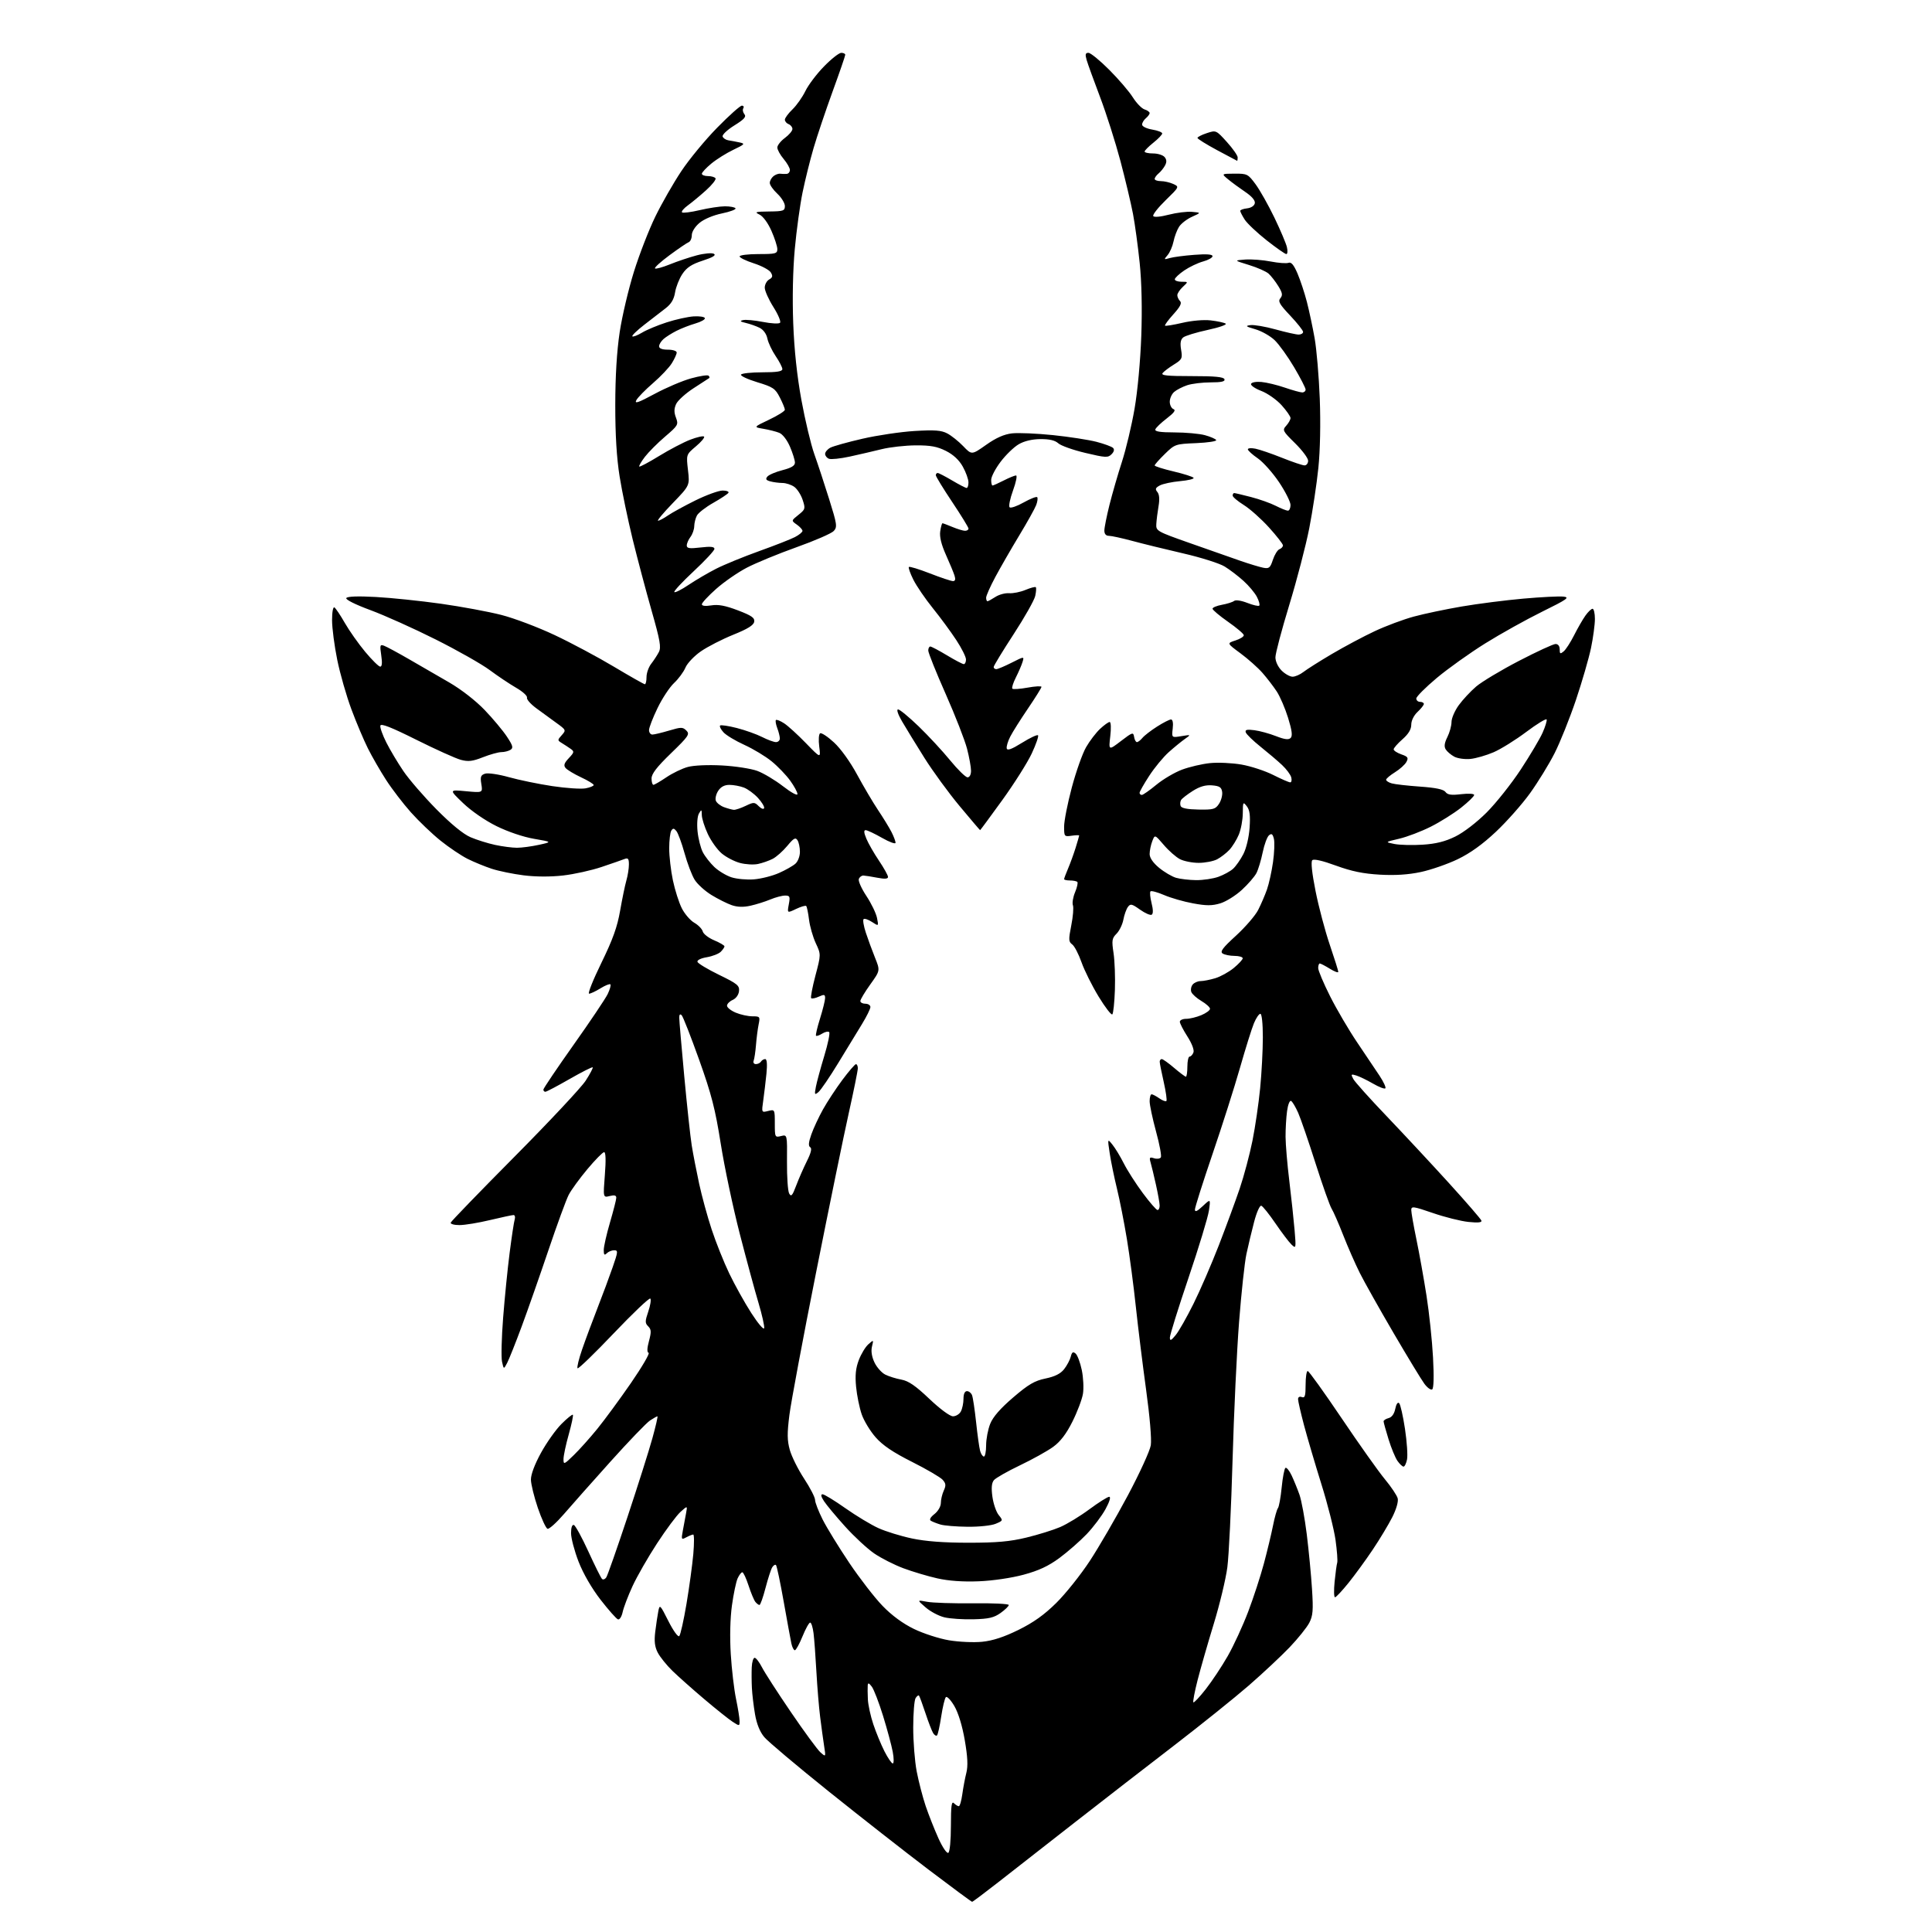 <?xml version="1.0" encoding="UTF-8" standalone="no"?>
<svg 
  version="1.1" 
  xmlns="http://www.w3.org/2000/svg" 
  xmlns:xlink="http://www.w3.org/1999/xlink" 
  xmlns:svg="http://www.w3.org/2000/svg"
  xmlns:rdf="http://www.w3.org/1999/02/22-rdf-syntax-ns#"
  xmlns:cc="http://creativecommons.org/ns#"
  xmlns:dc="http://purl.org/dc/elements/1.1/"
  viewBox="0 0 768 768"
  width="768"
  height="768"
>
<style>svg {background-color: white; }</style>"
<path stroke="none" fill="black" fill-rule="evenodd" d="M386.43,756.00C386.19,756.00 378.46,750.29 369.25,743.31C360.04,736.33 342.15,722.32 329.50,712.18C316.85,702.03 305.30,692.30 303.83,690.55C302.07,688.46 300.80,685.32 300.13,681.43C299.57,678.17 299.01,673.48 298.89,671.00C298.76,668.52 298.74,664.81 298.83,662.75C298.92,660.69 299.44,659.00 299.98,659.00C300.52,659.00 301.82,660.69 302.88,662.75C303.93,664.81 309.11,672.84 314.39,680.58C319.66,688.33 324.95,695.53 326.13,696.58C328.30,698.50 328.30,698.50 327.59,694.00C327.21,691.52 326.50,686.35 326.02,682.50C325.53,678.65 324.87,670.55 324.53,664.50C324.20,658.45 323.69,651.59 323.40,649.25C323.11,646.91 322.51,645.00 322.05,645.00C321.60,645.00 320.23,647.48 319.00,650.50C317.77,653.52 316.41,656.00 315.96,656.00C315.52,656.00 314.89,654.76 314.57,653.25C314.25,651.74 312.88,644.25 311.52,636.61C310.17,628.97 308.79,622.46 308.47,622.14C308.15,621.82 307.48,622.22 306.97,623.03C306.47,623.84 305.27,627.54 304.30,631.25C303.34,634.96 302.26,638.00 301.90,638.00C301.54,638.00 300.80,637.44 300.25,636.75C299.71,636.06 298.49,633.14 297.55,630.25C296.61,627.36 295.50,625.00 295.08,625.00C294.66,625.00 293.83,626.09 293.22,627.42C292.61,628.75 291.60,633.58 290.96,638.17C290.25,643.30 290.07,650.73 290.49,657.50C290.86,663.55 291.80,671.57 292.58,675.32C293.36,679.06 294.00,683.05 294.00,684.18C294.00,686.18 293.94,686.19 291.25,684.45C289.74,683.47 284.68,679.43 280.00,675.47C275.32,671.51 269.61,666.43 267.30,664.19C264.99,661.94 262.37,658.68 261.47,656.95C260.27,654.62 260.01,652.44 260.47,648.65C260.82,645.82 261.36,642.16 261.68,640.53C262.23,637.68 262.39,637.83 265.70,644.41C267.65,648.27 269.53,650.87 270.02,650.37C270.49,649.89 271.79,644.10 272.90,637.50C274.01,630.90 275.22,622.01 275.60,617.75C275.97,613.49 275.96,610.00 275.57,610.00C275.19,610.00 273.94,610.50 272.80,611.11C270.84,612.16 270.77,612.03 271.45,608.36C271.85,606.23 272.42,603.15 272.73,601.50C273.29,598.50 273.29,598.50 270.51,601.00C268.97,602.38 264.79,608.00 261.20,613.50C257.61,619.00 253.22,626.65 251.45,630.50C249.67,634.35 247.91,638.99 247.52,640.80C247.13,642.63 246.30,643.94 245.66,643.73C245.02,643.52 241.91,640.01 238.74,635.93C235.20,631.35 231.84,625.54 229.99,620.78C228.35,616.54 227.00,611.44 227.00,609.45C227.00,607.23 227.43,605.98 228.12,606.21C228.73,606.41 231.32,611.14 233.87,616.71C236.42,622.28 238.86,627.20 239.30,627.64C239.75,628.08 240.53,627.78 241.04,626.97C241.55,626.16 245.33,615.38 249.44,603.00C253.55,590.62 258.00,576.56 259.33,571.75C260.66,566.94 261.57,563.00 261.34,563.00C261.12,563.00 259.79,563.75 258.40,564.66C257.01,565.57 249.94,572.92 242.69,580.99C235.43,589.07 227.09,598.47 224.15,601.89C221.20,605.30 218.28,607.93 217.65,607.72C217.02,607.51 215.29,603.78 213.80,599.42C212.32,595.06 211.08,590.02 211.05,588.20C211.02,586.15 212.53,582.12 215.06,577.51C217.29,573.45 220.95,568.28 223.20,566.04C225.45,563.79 227.48,562.15 227.72,562.39C227.96,562.63 227.22,566.15 226.08,570.22C224.93,574.30 224.00,578.70 224.00,580.02C224.00,582.28 224.22,582.20 228.07,578.45C230.31,576.28 234.52,571.58 237.43,568.00C240.34,564.42 246.35,556.24 250.79,549.81C255.22,543.38 258.39,537.96 257.83,537.78C257.15,537.55 257.20,535.98 257.98,533.08C258.95,529.45 258.90,528.48 257.68,527.25C256.37,525.95 256.38,525.25 257.71,521.33C258.54,518.89 258.90,516.58 258.51,516.20C258.11,515.81 251.58,522.02 243.98,530.00C236.39,537.98 229.91,544.24 229.59,543.92C229.27,543.60 230.08,540.22 231.40,536.42C232.71,532.61 235.46,525.23 237.50,520.00C239.54,514.77 242.26,507.46 243.54,503.75C245.69,497.56 245.74,497.00 244.14,497.00C243.18,497.00 241.86,497.54 241.20,498.20C240.27,499.13 240.00,498.84 240.00,496.90C240.00,495.52 241.12,490.60 242.48,485.95C243.84,481.30 244.97,476.89 244.98,476.14C244.99,475.17 244.25,474.97 242.37,475.44C239.73,476.10 239.73,476.10 240.44,467.05C240.90,461.22 240.80,458.00 240.15,458.00C239.60,458.00 236.61,461.04 233.50,464.75C230.40,468.46 227.04,473.07 226.05,475.00C225.06,476.93 221.44,486.82 218.00,497.00C214.56,507.18 209.77,520.83 207.36,527.34C204.94,533.86 202.35,540.36 201.60,541.79C200.24,544.38 200.24,544.38 199.56,541.28C199.19,539.57 199.38,531.72 200.00,523.84C200.61,515.95 201.78,504.32 202.59,498.00C203.40,491.68 204.30,485.71 204.60,484.75C204.89,483.79 204.68,483.00 204.13,483.00C203.58,483.00 199.39,483.90 194.81,484.99C190.24,486.09 184.78,486.99 182.67,486.99C180.56,487.00 178.98,486.56 179.17,486.01C179.35,485.47 190.78,473.66 204.57,459.76C218.35,445.87 231.07,432.29 232.82,429.58C234.56,426.88 235.82,424.49 235.61,424.28C235.40,424.06 231.25,426.16 226.40,428.94C221.55,431.72 217.23,434.00 216.79,434.00C216.36,434.00 216.00,433.61 216.00,433.14C216.00,432.66 221.39,424.68 227.97,415.39C234.56,406.10 240.67,397.00 241.56,395.17C242.44,393.34 242.93,391.60 242.64,391.30C242.34,391.01 240.57,391.72 238.68,392.89C236.80,394.05 234.77,395.00 234.17,395.00C233.56,395.00 235.76,389.49 239.06,382.75C243.61,373.43 245.39,368.46 246.51,362.00C247.33,357.32 248.44,351.93 248.99,350.01C249.55,348.09 250.00,345.22 250.00,343.65C250.00,341.33 249.67,340.92 248.25,341.47C247.29,341.85 243.20,343.27 239.16,344.63C235.13,345.99 228.23,347.52 223.83,348.02C218.86,348.59 212.95,348.56 208.17,347.96C203.95,347.43 198.25,346.26 195.50,345.36C192.75,344.46 188.42,342.68 185.87,341.41C183.33,340.13 178.50,336.89 175.14,334.19C171.78,331.50 166.48,326.43 163.35,322.93C160.23,319.42 155.78,313.62 153.47,310.03C151.15,306.44 147.90,300.80 146.25,297.50C144.60,294.20 141.64,287.21 139.69,281.96C137.73,276.71 135.19,267.86 134.06,262.30C132.93,256.74 132.00,249.64 132.00,246.53C132.00,243.27 132.40,241.13 132.94,241.46C133.45,241.78 135.32,244.56 137.08,247.64C138.84,250.71 142.48,255.88 145.18,259.12C147.87,262.35 150.56,265.00 151.15,265.00C151.86,265.00 152.00,263.47 151.55,260.51C150.95,256.45 151.05,256.08 152.69,256.70C153.69,257.07 158.10,259.45 162.50,261.99C166.90,264.53 174.14,268.71 178.58,271.29C183.36,274.06 189.12,278.55 192.66,282.24C195.96,285.68 199.94,290.45 201.51,292.83C203.88,296.41 204.12,297.31 202.93,298.06C202.15,298.56 200.50,298.98 199.29,298.98C198.07,298.99 194.77,299.91 191.96,301.02C187.82,302.65 186.14,302.84 183.17,302.04C181.15,301.50 173.20,297.91 165.50,294.07C155.49,289.07 151.41,287.47 151.19,288.46C151.02,289.22 152.10,292.24 153.58,295.17C155.06,298.10 158.10,303.20 160.34,306.50C162.57,309.80 168.48,316.63 173.47,321.69C179.31,327.60 184.14,331.56 187.05,332.81C189.53,333.87 193.93,335.25 196.83,335.87C199.73,336.49 203.63,337.00 205.50,337.00C207.37,337.00 211.29,336.48 214.20,335.84C219.50,334.68 219.50,334.68 212.28,333.44C208.01,332.71 201.90,330.64 197.35,328.39C192.85,326.17 187.34,322.37 184.08,319.24C178.50,313.89 178.50,313.89 185.20,314.52C191.90,315.15 191.90,315.15 191.34,311.68C190.86,308.77 191.11,308.10 192.86,307.54C194.01,307.18 198.24,307.80 202.26,308.93C206.28,310.06 214.06,311.66 219.54,312.49C225.02,313.31 230.96,313.71 232.75,313.38C234.54,313.05 236.00,312.45 236.00,312.06C236.00,311.66 233.74,310.28 230.97,308.99C228.20,307.69 225.43,306.02 224.82,305.28C223.97,304.26 224.27,303.34 226.10,301.39C228.29,299.06 228.35,298.74 226.84,297.67C225.92,297.03 224.35,295.99 223.34,295.38C221.56,294.29 221.56,294.18 223.31,292.23C225.08,290.26 225.03,290.15 221.16,287.36C218.98,285.79 215.37,283.15 213.13,281.50C210.90,279.85 209.25,277.97 209.48,277.31C209.70,276.66 207.78,274.90 205.19,273.41C202.61,271.92 197.89,268.76 194.70,266.39C191.51,264.01 181.83,258.53 173.20,254.20C164.56,249.86 152.89,244.62 147.27,242.54C141.25,240.32 137.29,238.34 137.66,237.74C138.07,237.07 142.25,236.92 149.40,237.31C155.50,237.64 167.15,238.85 175.27,239.99C183.39,241.14 194.19,243.14 199.27,244.44C204.35,245.73 213.89,249.34 220.48,252.45C227.06,255.55 237.68,261.22 244.08,265.05C250.47,268.87 256.00,272.00 256.35,272.00C256.71,272.00 257.00,270.71 257.00,269.13C257.00,267.56 257.83,265.20 258.85,263.88C259.87,262.57 261.24,260.48 261.89,259.24C262.89,257.35 262.42,254.68 259.02,242.74C256.79,234.91 253.40,222.14 251.49,214.37C249.59,206.59 247.25,195.34 246.30,189.37C245.13,182.04 244.57,172.81 244.58,161.00C244.59,149.50 245.20,139.56 246.34,132.00C247.30,125.67 249.85,114.88 252.00,108.00C254.15,101.12 257.98,91.26 260.51,86.08C263.03,80.91 267.66,72.81 270.80,68.09C273.93,63.37 280.36,55.57 285.09,50.76C289.81,45.94 294.22,42.00 294.90,42.00C295.57,42.00 295.83,42.47 295.47,43.04C295.12,43.62 295.32,44.68 295.91,45.39C296.75,46.41 295.85,47.42 291.92,49.86C289.12,51.60 287.03,53.58 287.25,54.26C287.48,54.94 288.53,55.63 289.58,55.79C290.64,55.95 292.62,56.32 294.00,56.62C296.29,57.12 296.08,57.36 291.50,59.55C288.75,60.86 284.81,63.33 282.75,65.04C280.69,66.75 279.00,68.56 279.00,69.07C279.00,69.58 280.10,70.00 281.44,70.00C282.78,70.00 284.13,70.40 284.43,70.88C284.73,71.37 283.04,73.51 280.68,75.63C278.32,77.76 275.07,80.46 273.45,81.63C271.83,82.81 270.77,84.05 271.11,84.41C271.44,84.76 274.59,84.37 278.11,83.54C281.62,82.71 286.16,82.02 288.19,82.01C290.22,82.01 292.11,82.37 292.38,82.81C292.66,83.26 290.23,84.17 286.98,84.84C283.51,85.56 279.83,87.11 278.04,88.62C276.27,90.11 275.00,92.14 275.00,93.48C275.00,94.75 274.44,96.01 273.75,96.28C273.06,96.55 269.64,98.87 266.15,101.45C262.66,104.03 260.06,106.39 260.37,106.70C260.68,107.01 263.34,106.28 266.28,105.09C269.23,103.89 274.05,102.28 276.99,101.50C279.95,100.72 282.98,100.45 283.78,100.89C284.77,101.45 283.43,102.28 279.37,103.60C274.94,105.04 272.99,106.32 271.25,108.92C270.00,110.80 268.69,114.10 268.35,116.24C267.91,118.99 266.80,120.84 264.61,122.53C262.90,123.85 259.10,126.78 256.17,129.05C253.24,131.32 251.08,133.41 251.37,133.70C251.66,133.99 253.38,133.33 255.20,132.24C257.01,131.14 261.43,129.30 265.00,128.15C268.57,126.99 273.39,125.93 275.70,125.77C278.01,125.62 280.04,125.93 280.20,126.46C280.37,126.98 278.66,127.94 276.42,128.59C274.17,129.24 270.79,130.56 268.92,131.51C267.04,132.46 264.71,133.93 263.75,134.78C262.79,135.62 262.00,136.92 262.00,137.65C262.00,138.53 263.23,139.00 265.50,139.00C267.44,139.00 269.00,139.50 269.00,140.13C269.00,140.75 268.13,142.67 267.07,144.38C266.01,146.10 262.64,149.66 259.58,152.30C256.52,154.94 253.54,157.99 252.95,159.08C252.13,160.63 253.72,160.08 260.20,156.59C264.76,154.13 271.31,151.34 274.75,150.40C278.19,149.45 281.30,148.97 281.67,149.34C282.03,149.70 282.15,150.13 281.92,150.29C281.69,150.44 278.90,152.26 275.71,154.32C272.53,156.38 269.41,159.21 268.77,160.61C267.92,162.47 267.90,163.91 268.71,166.03C269.75,168.79 269.54,169.15 264.38,173.56C261.39,176.11 257.78,179.74 256.34,181.62C254.90,183.51 253.90,185.24 254.12,185.46C254.34,185.68 257.89,183.79 262.01,181.26C266.13,178.73 271.69,175.82 274.37,174.79C277.05,173.76 279.53,173.20 279.87,173.55C280.22,173.90 278.76,175.65 276.63,177.44C272.77,180.69 272.77,180.69 273.48,186.84C274.20,192.99 274.20,192.99 267.43,200.00C263.71,203.85 261.08,207.00 261.59,206.99C262.09,206.99 263.85,206.06 265.50,204.92C267.15,203.78 272.08,201.08 276.45,198.92C280.82,196.77 285.68,195.00 287.26,195.00C288.83,195.00 289.87,195.41 289.56,195.90C289.25,196.40 286.54,198.19 283.54,199.89C280.54,201.58 277.62,203.85 277.04,204.92C276.47,205.99 275.99,207.91 275.97,209.18C275.95,210.46 275.28,212.37 274.47,213.44C273.66,214.51 273.00,216.03 273.00,216.83C273.00,217.99 274.07,218.15 278.50,217.63C282.48,217.16 284.00,217.32 284.00,218.19C284.00,218.85 280.29,222.85 275.75,227.08C271.21,231.31 267.75,235.04 268.06,235.36C268.36,235.68 270.92,234.39 273.74,232.49C276.56,230.59 281.49,227.70 284.70,226.07C287.91,224.44 295.58,221.30 301.74,219.09C307.91,216.88 314.31,214.37 315.97,213.51C317.64,212.65 319.00,211.54 319.00,211.03C319.00,210.53 317.99,209.41 316.75,208.54C314.51,206.97 314.51,206.97 317.39,204.67C320.14,202.48 320.22,202.19 319.06,198.69C318.39,196.66 316.88,194.33 315.70,193.50C314.52,192.68 312.42,191.99 311.03,191.99C309.64,191.98 307.48,191.70 306.23,191.36C304.50,190.90 304.22,190.44 305.04,189.46C305.63,188.74 308.34,187.59 311.06,186.89C314.59,185.98 316.00,185.13 316.00,183.89C316.00,182.94 315.11,180.10 314.03,177.58C312.89,174.91 311.11,172.60 309.78,172.06C308.53,171.55 305.70,170.83 303.50,170.46C299.50,169.79 299.50,169.79 305.75,166.82C309.19,165.19 312.00,163.42 312.00,162.89C312.00,162.36 311.10,160.15 309.99,157.99C308.18,154.44 307.30,153.84 300.99,151.93C297.15,150.76 294.25,149.40 294.56,148.90C294.87,148.41 298.69,148.00 303.06,148.00C308.80,148.00 311.00,147.65 311.00,146.73C311.00,146.03 309.80,143.70 308.33,141.54C306.87,139.38 305.39,136.25 305.05,134.58C304.67,132.74 303.45,131.05 301.96,130.31C300.61,129.64 298.15,128.77 296.50,128.38C294.19,127.84 293.94,127.58 295.40,127.24C296.44,127.00 299.98,127.33 303.27,127.97C306.56,128.62 309.62,128.78 310.07,128.32C310.52,127.87 309.34,125.05 307.44,122.05C305.55,119.05 304.00,115.58 304.00,114.35C304.00,113.11 304.79,111.65 305.75,111.10C307.13,110.32 307.27,109.73 306.41,108.30C305.81,107.31 302.77,105.68 299.66,104.68C296.55,103.68 294.00,102.44 294.00,101.93C294.00,101.42 297.38,101.00 301.50,101.00C308.30,101.00 309.00,100.82 309.00,99.03C309.00,97.94 307.94,94.67 306.65,91.75C305.27,88.62 303.32,85.97 301.90,85.29C299.80,84.28 300.28,84.13 305.75,84.07C311.41,84.01 312.00,83.80 312.00,81.90C312.00,80.75 310.65,78.54 309.00,77.00C307.35,75.46 306.00,73.53 306.00,72.72C306.00,71.91 306.64,70.71 307.43,70.06C308.21,69.41 309.45,68.96 310.18,69.06C310.90,69.16 312.06,69.18 312.75,69.12C313.44,69.05 314.00,68.36 314.00,67.58C314.00,66.79 312.88,64.82 311.50,63.18C310.12,61.55 309.00,59.50 309.00,58.64C309.00,57.77 310.35,56.06 312.00,54.84C313.65,53.62 315.00,52.02 315.00,51.28C315.00,50.54 314.32,49.68 313.50,49.36C312.68,49.05 312.00,48.24 312.00,47.58C312.00,46.92 313.35,45.08 315.00,43.50C316.65,41.92 318.96,38.64 320.14,36.22C321.31,33.80 324.64,29.38 327.55,26.41C330.45,23.43 333.54,21.00 334.41,21.00C335.29,21.00 336.00,21.35 336.00,21.78C336.00,22.22 333.73,28.81 330.95,36.43C328.18,44.06 324.78,54.17 323.40,58.90C322.01,63.63 320.05,71.55 319.03,76.50C318.01,81.45 316.62,91.58 315.94,99.00C315.18,107.31 314.94,118.65 315.32,128.50C315.72,139.09 316.82,149.41 318.57,159.00C320.03,166.97 322.33,176.65 323.70,180.50C325.07,184.35 327.73,192.41 329.60,198.41C332.73,208.41 332.89,209.47 331.44,211.07C330.57,212.03 323.93,214.93 316.68,217.51C309.43,220.10 300.53,223.76 296.90,225.65C293.27,227.54 287.75,231.36 284.65,234.13C281.54,236.89 279.00,239.63 279.00,240.21C279.00,240.87 280.41,241.03 282.75,240.65C285.50,240.20 288.32,240.72 293.31,242.62C298.80,244.72 300.05,245.59 299.81,247.15C299.59,248.53 297.21,250.01 291.50,252.31C287.10,254.09 281.32,257.05 278.65,258.89C275.98,260.73 273.21,263.64 272.48,265.37C271.76,267.09 269.72,269.85 267.96,271.50C266.19,273.15 263.23,277.64 261.38,281.47C259.52,285.31 258.00,289.24 258.00,290.22C258.00,291.20 258.59,292.00 259.32,292.00C260.04,292.00 263.03,291.29 265.95,290.42C270.79,288.98 271.41,288.98 272.85,290.42C274.28,291.85 273.73,292.66 266.71,299.46C261.08,304.91 259.00,307.60 259.00,309.46C259.00,310.86 259.34,311.99 259.75,311.98C260.16,311.97 262.48,310.62 264.91,308.98C267.33,307.34 271.15,305.49 273.41,304.88C275.80,304.23 281.46,303.98 287.00,304.28C292.23,304.56 298.52,305.53 301.00,306.43C303.48,307.34 308.09,310.09 311.25,312.54C314.54,315.09 317.00,316.42 317.00,315.65C317.00,314.91 315.70,312.50 314.10,310.30C312.51,308.10 309.21,304.66 306.76,302.66C304.32,300.66 299.43,297.71 295.91,296.11C292.38,294.51 288.64,292.26 287.59,291.10C286.54,289.94 285.94,288.73 286.25,288.41C286.57,288.10 289.57,288.54 292.91,289.40C296.26,290.26 300.78,291.87 302.96,292.98C305.14,294.09 307.61,295.00 308.46,295.00C309.31,295.00 310.00,294.35 310.00,293.57C310.00,292.78 309.54,290.91 308.97,289.43C308.41,287.94 308.17,286.50 308.44,286.23C308.71,285.95 310.19,286.54 311.72,287.54C313.25,288.54 317.15,292.09 320.38,295.43C326.27,301.50 326.27,301.50 325.66,296.79C325.32,294.18 325.47,291.83 326.00,291.50C326.52,291.18 329.00,292.80 331.51,295.12C334.19,297.58 337.98,302.86 340.71,307.91C343.27,312.63 347.01,318.98 349.03,322.00C351.06,325.02 353.45,328.94 354.36,330.70C355.26,332.46 356.00,334.41 356.00,335.02C356.00,335.64 353.58,334.76 350.63,333.07C347.67,331.38 344.74,330.00 344.11,330.00C343.31,330.00 343.40,331.02 344.40,333.40C345.18,335.28 347.43,339.21 349.41,342.14C351.38,345.07 353.00,347.98 353.00,348.60C353.00,349.39 351.73,349.48 348.75,348.91C346.41,348.46 343.92,348.07 343.22,348.04C342.51,348.02 341.69,348.63 341.40,349.41C341.10,350.18 342.45,353.22 344.40,356.16C346.35,359.10 348.25,363.02 348.62,364.87C349.30,368.24 349.30,368.24 346.62,366.49C345.14,365.52 343.64,365.02 343.28,365.38C342.92,365.74 343.33,368.17 344.19,370.77C345.04,373.37 346.68,377.82 347.82,380.66C349.90,385.82 349.90,385.82 345.95,391.33C343.78,394.36 342.00,397.33 342.00,397.92C342.00,398.52 342.90,399.00 344.00,399.00C345.10,399.00 346.00,399.59 346.00,400.31C346.00,401.03 344.50,404.07 342.67,407.06C340.84,410.05 336.57,417.05 333.18,422.62C329.79,428.19 326.26,433.36 325.34,434.12C323.81,435.38 323.72,435.19 324.33,432.00C324.70,430.07 326.20,424.56 327.66,419.74C329.12,414.93 330.00,410.67 329.61,410.28C329.23,409.89 327.99,410.15 326.86,410.86C325.73,411.56 324.62,411.95 324.38,411.72C324.15,411.49 324.87,408.42 325.97,404.90C327.07,401.38 327.98,397.72 327.99,396.77C328.00,395.29 327.64,395.21 325.50,396.18C324.12,396.81 322.75,397.08 322.45,396.79C322.16,396.49 322.92,392.46 324.14,387.83C326.37,379.40 326.37,379.40 324.29,374.95C323.15,372.50 321.94,368.29 321.60,365.58C321.27,362.87 320.76,360.43 320.48,360.15C320.20,359.87 318.38,360.40 316.44,361.33C312.91,363.01 312.91,363.01 313.56,359.51C314.15,356.38 313.99,356.00 312.08,356.00C310.90,356.00 308.27,356.70 306.23,357.55C304.19,358.40 300.64,359.52 298.36,360.03C295.51,360.67 293.14,360.60 290.85,359.81C289.01,359.17 285.38,357.35 282.80,355.77C280.21,354.18 277.20,351.45 276.12,349.69C275.03,347.94 273.23,343.19 272.11,339.14C270.99,335.10 269.53,331.14 268.87,330.35C267.91,329.18 267.52,329.16 266.85,330.20C266.40,330.92 266.02,334.06 266.02,337.18C266.01,340.31 266.67,346.06 267.49,349.96C268.31,353.85 269.91,358.87 271.05,361.10C272.19,363.34 274.42,365.91 276.01,366.82C277.59,367.73 279.10,369.28 279.36,370.28C279.62,371.27 281.67,372.85 283.91,373.79C286.15,374.73 287.98,375.81 287.99,376.18C288.00,376.55 287.33,377.52 286.52,378.34C285.71,379.15 283.21,380.13 280.97,380.51C278.60,380.91 277.04,381.67 277.25,382.35C277.45,382.98 281.30,385.30 285.82,387.50C293.12,391.05 294.01,391.78 293.77,394.00C293.61,395.46 292.57,396.91 291.25,397.49C290.01,398.03 289.00,399.07 289.00,399.79C289.00,400.51 290.56,401.75 292.47,402.55C294.38,403.35 297.35,404.00 299.08,404.00C302.10,404.00 302.20,404.13 301.56,407.25C301.20,409.04 300.73,412.68 300.52,415.35C300.31,418.02 299.89,420.84 299.60,421.60C299.30,422.39 299.68,423.00 300.47,423.00C301.25,423.00 302.16,422.55 302.50,422.00C302.84,421.45 303.60,421.00 304.18,421.00C304.87,421.00 305.04,423.01 304.68,426.75C304.36,429.91 303.79,434.70 303.41,437.40C302.71,442.29 302.71,442.29 305.35,441.63C307.98,440.97 308.00,441.00 308.00,446.59C308.00,452.07 308.06,452.20 310.47,451.60C312.94,450.98 312.94,450.98 312.84,461.85C312.79,467.83 313.18,473.50 313.71,474.44C314.50,475.86 314.98,475.32 316.48,471.33C317.48,468.67 319.39,464.30 320.73,461.61C322.40,458.28 322.82,456.51 322.07,456.04C321.28,455.56 321.41,454.08 322.52,450.94C323.38,448.51 325.46,444.04 327.15,441.01C328.84,437.98 332.31,432.70 334.86,429.27C337.41,425.85 339.84,423.04 340.25,423.02C340.66,423.01 341.00,423.75 341.00,424.66C341.00,425.58 339.38,433.57 337.41,442.41C335.43,451.26 329.57,479.83 324.39,505.90C319.20,531.96 314.44,557.42 313.80,562.47C312.87,569.84 312.90,572.58 313.97,576.41C314.71,579.03 317.26,584.15 319.65,587.79C322.04,591.43 324.00,595.23 324.00,596.23C324.00,597.24 325.36,600.75 327.02,604.05C328.69,607.34 333.45,615.09 337.60,621.27C341.76,627.45 347.71,635.14 350.83,638.36C354.51,642.17 358.88,645.38 363.30,647.53C367.04,649.35 373.32,651.38 377.24,652.04C381.17,652.70 387.11,652.97 390.44,652.63C394.62,652.21 399.10,650.75 404.86,647.91C410.86,644.95 415.12,641.91 419.93,637.15C423.62,633.49 429.60,626.00 433.21,620.50C436.82,615.00 443.61,603.30 448.31,594.50C453.00,585.70 457.12,576.70 457.46,574.50C457.83,572.17 457.05,562.98 455.60,552.50C454.24,542.60 452.40,527.75 451.52,519.50C450.65,511.25 449.04,499.10 447.95,492.50C446.86,485.90 445.09,476.90 444.01,472.50C442.93,468.10 441.64,461.82 441.14,458.54C440.24,452.57 440.24,452.57 442.22,455.03C443.32,456.38 445.35,459.74 446.74,462.49C448.13,465.25 451.52,470.54 454.27,474.25C457.02,477.96 459.66,481.00 460.14,481.00C460.61,481.00 460.99,480.21 460.98,479.25C460.97,478.29 460.32,474.57 459.52,471.00C458.73,467.43 457.77,463.44 457.39,462.14C456.80,460.08 456.98,459.86 458.77,460.43C459.90,460.79 461.11,460.62 461.46,460.07C461.80,459.51 460.94,454.88 459.54,449.78C458.15,444.67 457.00,439.26 457.00,437.75C457.00,436.24 457.35,435.00 457.78,435.00C458.21,435.00 459.58,435.72 460.84,436.60C462.10,437.48 463.37,437.96 463.66,437.67C463.95,437.38 463.47,433.98 462.60,430.12C461.72,426.26 461.00,422.63 461.00,422.05C461.00,421.47 461.37,421.00 461.82,421.00C462.27,421.00 464.48,422.57 466.73,424.50C468.98,426.42 471.08,428.00 471.41,428.00C471.73,428.00 472.00,426.20 472.00,424.00C472.00,421.80 472.40,420.00 472.89,420.00C473.38,420.00 474.07,419.27 474.41,418.37C474.78,417.40 473.81,414.83 472.02,412.03C470.36,409.44 469.00,406.80 469.00,406.16C469.00,405.52 470.14,405.00 471.53,405.00C472.92,405.00 475.62,404.35 477.53,403.55C479.44,402.75 481.00,401.61 481.00,401.02C481.00,400.42 479.47,399.03 477.59,397.92C475.71,396.81 473.91,395.20 473.57,394.33C473.24,393.46 473.48,392.13 474.11,391.37C474.73,390.62 476.15,390.00 477.26,390.00C478.36,390.00 480.98,389.49 483.08,388.86C485.17,388.23 488.49,386.40 490.44,384.79C492.40,383.17 494.00,381.44 494.00,380.93C494.00,380.42 492.54,379.99 490.75,379.98C488.96,379.98 486.84,379.55 486.04,379.05C484.88,378.31 485.98,376.83 491.34,371.93C495.05,368.52 499.02,363.93 500.14,361.72C501.27,359.50 502.84,355.86 503.63,353.62C504.42,351.38 505.51,346.47 506.04,342.71C506.57,338.96 506.73,334.77 506.39,333.42C505.91,331.50 505.47,331.19 504.44,332.05C503.71,332.66 502.58,335.71 501.94,338.83C501.30,341.95 500.18,345.65 499.46,347.05C498.74,348.46 496.14,351.46 493.67,353.73C491.21,356.00 487.34,358.42 485.07,359.10C481.79,360.08 479.56,360.08 474.26,359.10C470.58,358.43 465.40,356.94 462.76,355.80C460.11,354.66 457.67,354.00 457.34,354.33C457.01,354.66 457.20,356.75 457.76,358.97C458.42,361.57 458.44,363.23 457.82,363.61C457.29,363.94 455.20,363.03 453.17,361.59C449.92,359.28 449.37,359.15 448.35,360.54C447.72,361.40 446.91,363.68 446.55,365.61C446.18,367.54 444.97,370.03 443.84,371.16C442.02,372.98 441.89,373.84 442.65,378.85C443.12,381.96 443.36,388.55 443.19,393.50C443.02,398.45 442.56,402.82 442.17,403.22C441.78,403.62 439.33,400.44 436.72,396.16C434.11,391.88 431.05,385.73 429.91,382.49C428.77,379.25 427.11,376.07 426.22,375.42C424.77,374.36 424.73,373.52 425.85,367.85C426.55,364.35 426.84,360.75 426.50,359.86C426.16,358.96 426.54,356.64 427.35,354.70C428.17,352.75 428.57,350.90 428.25,350.58C427.93,350.26 426.62,350.00 425.33,350.00C424.05,350.00 423.00,349.76 423.00,349.47C423.00,349.18 423.72,347.26 424.59,345.22C425.46,343.17 426.81,339.48 427.58,337.00C428.35,334.52 428.98,332.34 428.99,332.14C429.00,331.94 427.65,331.97 426.00,332.21C423.09,332.64 423.00,332.54 423.00,328.58C423.00,326.33 424.38,319.32 426.07,313.00C427.76,306.68 430.31,299.48 431.75,297.00C433.18,294.52 435.67,291.26 437.28,289.75C438.89,288.24 440.62,287.00 441.11,287.00C441.62,287.00 441.73,289.47 441.35,292.67C440.69,298.33 440.69,298.33 445.59,294.58C450.17,291.07 450.52,290.96 450.82,292.91C451.00,294.06 451.50,295.00 451.95,295.00C452.39,295.00 453.37,294.25 454.13,293.33C454.88,292.41 457.50,290.39 459.95,288.83C462.39,287.27 464.89,286.00 465.49,286.00C466.17,286.00 466.44,287.39 466.17,289.63C465.75,293.27 465.75,293.27 469.62,292.63C473.50,292.00 473.50,292.00 471.01,293.75C469.64,294.71 466.75,297.07 464.59,299.00C462.43,300.93 458.94,305.16 456.83,308.41C454.72,311.65 453.00,314.69 453.00,315.16C453.00,315.62 453.40,316.00 453.89,316.00C454.38,316.00 456.97,314.19 459.64,311.98C462.31,309.77 466.91,307.06 469.86,305.95C472.81,304.85 477.80,303.68 480.97,303.35C484.13,303.02 489.76,303.28 493.49,303.92C497.22,304.57 502.89,306.43 506.10,308.05C509.32,309.67 512.36,311.00 512.88,311.00C513.39,311.00 513.58,310.12 513.30,309.04C513.02,307.95 511.37,305.74 509.64,304.11C507.91,302.48 504.06,299.21 501.08,296.83C498.10,294.45 495.46,291.88 495.21,291.13C494.86,290.08 495.65,289.88 498.63,290.27C500.76,290.54 504.62,291.60 507.22,292.62C510.67,293.97 512.24,294.16 513.05,293.35C513.86,292.54 513.59,290.40 512.04,285.37C510.87,281.59 508.83,276.85 507.50,274.83C506.16,272.80 503.61,269.48 501.82,267.45C500.03,265.41 496.12,261.93 493.13,259.72C487.68,255.70 487.68,255.70 491.09,254.60C492.97,254.00 494.47,253.05 494.43,252.50C494.40,251.95 491.58,249.55 488.18,247.18C484.78,244.80 482.00,242.46 482.00,241.97C482.00,241.49 483.69,240.79 485.75,240.41C487.81,240.04 489.99,239.35 490.58,238.88C491.21,238.39 493.42,238.72 495.84,239.67C498.14,240.57 500.27,241.06 500.58,240.75C500.89,240.44 500.47,238.87 499.64,237.27C498.81,235.66 496.41,232.80 494.31,230.91C492.22,229.01 488.85,226.44 486.82,225.20C484.80,223.95 477.38,221.60 470.32,219.98C463.27,218.35 454.16,216.12 450.07,215.01C445.98,213.91 441.82,213.00 440.82,213.00C439.64,213.00 439.00,212.26 439.00,210.92C439.00,209.77 439.92,205.16 441.04,200.67C442.17,196.17 444.40,188.45 446.01,183.50C447.61,178.55 449.86,169.10 451.00,162.50C452.21,155.53 453.33,143.38 453.68,133.50C454.06,122.72 453.83,112.11 453.04,104.50C452.36,97.90 451.16,89.12 450.38,85.00C449.59,80.88 447.35,71.42 445.39,64.00C443.42,56.58 439.78,45.13 437.29,38.57C434.80,32.01 432.39,25.37 431.95,23.82C431.31,21.60 431.47,21.00 432.67,21.00C433.52,21.00 437.24,24.04 440.94,27.75C444.65,31.46 448.86,36.38 450.30,38.67C451.74,40.96 453.84,43.13 454.96,43.49C456.08,43.84 457.00,44.50 457.00,44.94C457.00,45.39 456.32,46.32 455.50,47.00C454.68,47.68 454.00,48.83 454.00,49.53C454.00,50.26 455.75,51.12 458.00,51.50C460.20,51.87 462.00,52.57 462.00,53.05C462.00,53.52 460.43,55.17 458.50,56.71C456.58,58.24 455.00,59.84 455.00,60.25C455.00,60.66 456.52,61.00 458.38,61.00C460.24,61.00 462.29,61.65 462.95,62.44C463.79,63.45 463.84,64.43 463.12,65.77C462.57,66.81 461.41,68.25 460.55,68.95C459.70,69.66 459.00,70.64 459.00,71.12C459.00,71.61 460.10,72.00 461.45,72.00C462.80,72.00 465.02,72.51 466.37,73.12C468.84,74.25 468.84,74.25 463.35,79.61C460.33,82.55 458.12,85.38 458.43,85.89C458.77,86.43 461.30,86.21 464.59,85.35C467.67,84.55 471.83,84.03 473.84,84.21C477.50,84.53 477.50,84.53 473.83,86.18C471.81,87.09 469.49,88.88 468.68,90.17C467.86,91.45 466.88,94.08 466.49,96.00C466.10,97.92 465.04,100.36 464.14,101.41C462.58,103.22 462.62,103.28 465.00,102.58C466.38,102.18 470.76,101.60 474.75,101.30C479.67,100.92 482.00,101.09 482.00,101.83C482.00,102.43 480.31,103.38 478.25,103.94C476.19,104.50 472.81,106.11 470.75,107.51C468.69,108.92 467.00,110.51 467.00,111.04C467.00,111.57 468.21,112.00 469.69,112.00C472.38,112.00 472.38,112.00 470.19,114.04C468.98,115.16 468.00,116.65 468.00,117.34C468.00,118.03 468.49,119.09 469.09,119.69C469.88,120.48 469.16,121.93 466.45,124.92C464.40,127.19 462.90,129.23 463.12,129.45C463.33,129.67 466.43,129.16 470.01,128.33C473.76,127.45 478.51,127.04 481.27,127.36C483.90,127.66 486.58,128.24 487.22,128.64C487.87,129.04 484.66,130.17 480.09,131.15C475.51,132.14 471.12,133.48 470.33,134.14C469.30,134.99 469.06,136.42 469.51,139.05C470.09,142.47 469.87,142.92 466.68,144.89C464.78,146.06 462.76,147.58 462.19,148.27C461.37,149.25 463.80,149.51 473.74,149.51C482.91,149.50 486.43,149.84 486.74,150.75C487.05,151.66 485.54,152.00 481.23,152.00C477.97,152.00 473.77,152.51 471.90,153.14C470.03,153.77 467.71,154.96 466.75,155.80C465.79,156.63 465.00,158.38 465.00,159.69C465.00,160.99 465.66,162.31 466.46,162.62C467.50,163.02 466.75,164.07 463.79,166.34C461.52,168.08 459.48,170.03 459.27,170.69C458.99,171.54 461.16,171.88 466.92,171.89C471.34,171.90 476.75,172.39 478.94,172.98C481.13,173.57 483.16,174.45 483.45,174.92C483.75,175.40 480.19,175.95 475.54,176.15C467.24,176.49 467.03,176.57 463.05,180.45C460.82,182.63 459.00,184.68 459.00,185.02C459.00,185.36 462.37,186.43 466.49,187.40C470.61,188.37 474.20,189.52 474.47,189.95C474.73,190.38 472.32,190.97 469.11,191.26C465.90,191.55 462.28,192.32 461.07,192.96C459.30,193.91 459.10,194.42 460.07,195.58C460.86,196.53 461.02,198.45 460.53,201.26C460.13,203.59 459.74,206.77 459.65,208.32C459.50,211.06 459.86,211.26 473.00,215.89C480.43,218.51 489.43,221.67 493.00,222.91C496.57,224.15 500.69,225.39 502.14,225.68C504.47,226.13 504.93,225.76 505.99,222.53C506.66,220.51 507.83,218.62 508.60,218.32C509.37,218.03 510.00,217.34 510.00,216.80C510.00,216.26 507.50,213.05 504.44,209.67C501.38,206.29 496.88,202.28 494.44,200.76C492.00,199.24 490.00,197.55 490.00,197.00C490.00,196.45 490.27,196.00 490.61,196.00C490.94,196.00 493.95,196.71 497.30,197.58C500.64,198.44 505.08,200.02 507.15,201.08C509.22,202.13 511.39,203.00 511.96,203.00C512.53,203.00 513.00,201.98 513.00,200.74C513.00,199.50 510.95,195.42 508.45,191.69C505.94,187.96 502.14,183.69 499.99,182.20C497.84,180.72 496.06,179.11 496.04,178.62C496.02,178.14 497.37,178.02 499.04,178.36C500.71,178.69 505.47,180.32 509.62,181.98C513.76,183.64 517.79,185.00 518.58,185.00C519.36,185.00 520.00,184.17 520.00,183.15C520.00,182.13 517.66,179.00 514.81,176.19C509.86,171.32 509.70,170.99 511.31,169.21C512.24,168.18 513.00,166.82 513.00,166.17C513.00,165.53 511.40,163.23 509.44,161.06C507.48,158.89 503.86,156.35 501.40,155.41C498.94,154.47 497.10,153.21 497.31,152.60C497.53,151.98 499.31,151.65 501.45,151.84C503.52,152.03 507.71,153.04 510.76,154.09C513.82,155.14 516.92,156.00 517.66,156.00C518.40,156.00 519.00,155.49 519.00,154.86C519.00,154.24 516.95,150.25 514.44,146.00C511.93,141.75 508.44,136.90 506.69,135.22C504.93,133.54 501.48,131.59 499.00,130.88C495.18,129.78 494.89,129.53 497.08,129.24C498.50,129.05 502.99,129.82 507.06,130.95C511.13,132.08 515.26,133.00 516.23,133.00C517.20,133.00 518.00,132.52 518.00,131.94C518.00,131.36 515.69,128.44 512.87,125.45C508.61,120.95 507.94,119.77 508.97,118.54C509.96,117.34 509.80,116.41 508.13,113.71C506.99,111.87 505.26,109.65 504.28,108.77C503.30,107.90 499.80,106.35 496.50,105.34C490.50,103.50 490.50,103.50 495.00,103.17C497.48,103.00 502.02,103.34 505.11,103.95C508.19,104.55 511.39,104.79 512.21,104.47C513.28,104.06 514.30,105.28 515.77,108.70C516.90,111.34 518.58,116.42 519.50,119.98C520.42,123.55 521.81,130.07 522.59,134.48C523.37,138.89 524.29,149.70 524.63,158.50C525.00,168.26 524.79,178.99 524.07,186.00C523.43,192.32 521.79,203.12 520.45,210.00C519.10,216.88 515.52,230.60 512.50,240.50C509.48,250.40 507.00,259.76 507.00,261.30C507.00,262.93 508.02,265.11 509.45,266.55C510.80,267.90 512.77,269.00 513.82,269.00C514.87,269.00 516.80,268.16 518.12,267.13C519.43,266.10 524.53,262.87 529.46,259.96C534.40,257.05 542.05,252.97 546.48,250.90C550.91,248.82 557.90,246.21 562.02,245.10C566.13,243.98 574.71,242.18 581.08,241.09C587.45,240.00 598.47,238.59 605.58,237.96C612.69,237.33 619.85,236.97 621.50,237.16C624.11,237.46 623.01,238.23 613.00,243.17C606.67,246.29 596.49,251.96 590.37,255.78C584.25,259.60 575.59,265.78 571.12,269.52C566.66,273.26 563.00,276.92 563.00,277.66C563.00,278.40 563.67,279.00 564.50,279.00C565.33,279.00 566.00,279.37 566.00,279.83C566.00,280.28 564.88,281.71 563.50,283.00C562.02,284.39 561.00,286.46 561.00,288.07C561.00,289.93 559.89,291.77 557.50,293.87C555.58,295.56 554.00,297.36 554.00,297.87C554.00,298.38 555.37,299.28 557.05,299.87C559.67,300.78 559.96,301.21 559.07,302.88C558.49,303.95 556.44,305.80 554.51,306.99C552.58,308.19 551.00,309.52 551.00,309.96C551.00,310.41 552.01,311.06 553.25,311.41C554.49,311.77 559.55,312.34 564.50,312.69C570.75,313.13 573.84,313.78 574.60,314.82C575.44,315.96 576.91,316.17 580.85,315.70C583.79,315.36 586.00,315.49 586.00,316.02C586.00,316.54 583.66,318.80 580.80,321.07C577.93,323.33 572.52,326.73 568.76,328.62C565.00,330.51 559.35,332.67 556.21,333.40C550.50,334.74 550.50,334.74 554.33,335.50C556.44,335.91 561.46,336.04 565.50,335.78C570.79,335.44 574.43,334.54 578.50,332.54C581.81,330.92 586.97,326.96 590.97,322.97C594.71,319.22 600.82,311.53 604.54,305.87C608.25,300.22 612.16,293.63 613.21,291.25C614.27,288.86 614.99,286.50 614.82,286.01C614.64,285.52 611.00,287.74 606.73,290.94C602.46,294.15 596.61,297.79 593.73,299.03C590.85,300.27 586.70,301.47 584.50,301.69C582.30,301.90 579.42,301.50 578.10,300.79C576.78,300.08 575.25,298.78 574.70,297.90C573.99,296.77 574.18,295.34 575.35,293.00C576.26,291.18 577.00,288.48 577.00,287.00C577.00,285.51 578.29,282.52 579.87,280.34C581.45,278.16 584.55,274.83 586.78,272.92C589.00,271.02 596.65,266.43 603.77,262.73C610.90,259.03 617.46,256.00 618.36,256.00C619.36,256.00 620.00,256.82 620.00,258.12C620.00,259.94 620.22,260.06 621.58,258.94C622.45,258.21 624.30,255.35 625.71,252.56C627.11,249.78 629.13,246.26 630.20,244.75C631.26,243.24 632.56,242.00 633.07,242.00C633.58,242.00 634.00,243.82 634.00,246.04C634.00,248.27 633.31,253.44 632.46,257.54C631.61,261.63 628.91,270.95 626.46,278.24C624.00,285.52 620.18,295.06 617.97,299.42C615.75,303.79 611.36,310.94 608.22,315.31C605.07,319.68 598.97,326.58 594.66,330.63C589.35,335.63 584.45,339.15 579.47,341.55C575.43,343.49 568.83,345.78 564.81,346.64C559.83,347.70 554.64,348.04 548.50,347.69C541.87,347.31 537.27,346.36 531.05,344.09C525.70,342.13 522.26,341.34 521.65,341.95C521.05,342.55 521.52,347.04 522.95,354.20C524.18,360.42 526.72,370.00 528.59,375.50C530.46,381.00 531.99,385.87 531.99,386.33C532.00,386.79 530.48,386.23 528.63,385.08C526.78,383.94 524.98,383.00 524.63,383.00C524.28,383.00 524.00,383.82 524.00,384.82C524.00,385.81 526.14,390.88 528.75,396.07C531.36,401.25 536.20,409.50 539.50,414.38C542.80,419.26 546.81,425.23 548.40,427.64C550.00,430.06 551.03,432.30 550.70,432.64C550.36,432.97 548.16,432.12 545.80,430.75C543.43,429.38 540.45,427.93 539.16,427.53C537.03,426.87 536.93,427.00 537.95,428.91C538.57,430.07 544.57,436.76 551.29,443.78C558.00,450.81 569.12,462.75 576.00,470.32C582.88,477.89 588.67,484.59 588.88,485.20C589.15,485.97 587.57,486.13 583.73,485.74C580.69,485.42 574.32,483.83 569.60,482.20C561.82,479.52 561.00,479.41 561.00,481.01C561.00,481.98 561.92,487.22 563.04,492.64C564.17,498.06 565.97,508.12 567.05,515.00C568.13,521.88 569.30,532.95 569.65,539.60C570.06,547.20 569.93,551.93 569.31,552.31C568.76,552.65 567.36,551.63 566.20,550.05C565.03,548.47 559.51,539.38 553.93,529.84C548.35,520.30 542.32,509.57 540.53,506.00C538.74,502.43 535.78,495.68 533.95,491.00C532.12,486.32 530.04,481.58 529.33,480.45C528.62,479.33 525.75,471.23 522.95,462.45C520.16,453.68 517.05,444.65 516.05,442.38C515.05,440.11 513.79,437.99 513.25,437.65C512.69,437.31 511.99,439.03 511.63,441.66C511.28,444.20 511.01,448.80 511.03,451.89C511.05,454.98 511.72,462.90 512.53,469.50C513.33,476.10 514.27,484.88 514.62,489.00C515.23,496.26 515.19,496.44 513.41,494.75C512.40,493.79 509.53,490.00 507.02,486.33C504.52,482.66 501.99,479.50 501.39,479.30C500.78,479.09 499.52,481.91 498.53,485.72C497.55,489.45 496.18,495.20 495.47,498.50C494.76,501.80 493.45,513.95 492.55,525.50C491.65,537.05 490.49,561.80 489.96,580.50C489.43,599.20 488.50,618.33 487.89,623.00C487.28,627.67 484.85,637.80 482.49,645.50C480.13,653.20 477.24,663.27 476.06,667.88C474.88,672.48 474.13,676.46 474.38,676.71C474.63,676.96 476.84,674.62 479.29,671.49C481.74,668.37 485.68,662.45 488.03,658.33C490.39,654.21 494.04,646.28 496.16,640.70C498.28,635.13 501.09,626.50 502.42,621.53C503.75,616.56 505.37,609.80 506.03,606.50C506.68,603.20 507.57,600.05 508.00,599.50C508.43,598.95 509.10,595.24 509.49,591.25C509.88,587.26 510.56,583.77 510.99,583.50C511.43,583.24 512.52,584.58 513.43,586.49C514.33,588.40 515.74,591.84 516.55,594.13C517.36,596.43 518.67,603.52 519.46,609.90C520.25,616.28 521.19,626.05 521.54,631.61C522.09,640.15 521.92,642.25 520.45,645.11C519.48,646.97 515.95,651.36 512.60,654.87C509.24,658.37 501.94,665.21 496.36,670.06C490.78,674.90 477.50,685.56 466.86,693.75C456.21,701.93 438.27,715.82 427.00,724.63C415.73,733.43 402.08,744.09 396.69,748.32C391.29,752.54 386.68,756.00 386.43,756.00zM376.97,736.52C377.57,736.15 378.00,731.61 378.00,725.74C378.00,717.85 378.27,715.87 379.20,716.80C379.86,717.46 380.73,718.00 381.14,718.00C381.55,718.00 382.17,715.86 382.53,713.25C382.89,710.64 383.61,706.80 384.14,704.72C384.83,701.99 384.65,698.36 383.51,691.74C382.52,686.01 380.95,680.89 379.36,678.17C377.95,675.77 376.44,674.18 375.99,674.65C375.55,675.12 374.72,678.59 374.14,682.37C373.57,686.15 372.82,689.51 372.49,689.84C372.16,690.17 371.47,689.78 370.96,688.97C370.45,688.16 369.06,684.58 367.88,681.00C366.70,677.42 365.54,674.29 365.31,674.03C365.08,673.77 364.47,674.22 363.96,675.03C363.45,675.84 363.02,681.07 363.02,686.66C363.01,692.25 363.63,700.13 364.40,704.16C365.18,708.20 366.78,714.39 367.97,717.93C369.17,721.46 371.45,727.23 373.04,730.75C374.68,734.38 376.39,736.88 376.97,736.52zM354.89,701.00C355.36,701.00 355.36,698.94 354.88,696.40C354.41,693.86 352.68,687.44 351.04,682.12C349.40,676.81 347.38,671.57 346.56,670.48C345.40,668.95 345.03,668.84 344.93,670.00C344.86,670.83 344.89,673.30 344.99,675.50C345.09,677.70 346.06,682.16 347.15,685.41C348.24,688.66 350.23,693.50 351.58,696.16C352.93,698.82 354.42,701.00 354.89,701.00zM387.00,643.69C382.88,643.80 377.67,643.45 375.44,642.92C373.20,642.39 369.83,640.61 367.94,638.96C364.50,635.97 364.50,635.97 368.50,636.73C370.70,637.16 378.91,637.42 386.75,637.33C394.59,637.24 401.00,637.54 401.00,638.01C401.00,638.48 399.54,639.91 397.75,641.18C395.13,643.05 393.05,643.54 387.00,643.69zM530.70,634.94C530.26,634.97 530.18,632.19 530.53,628.75C530.87,625.31 531.34,621.92 531.56,621.21C531.79,620.50 531.49,616.45 530.90,612.21C530.31,607.97 527.78,597.98 525.28,590.00C522.79,582.02 519.68,571.47 518.37,566.55C517.07,561.63 516.00,556.97 516.00,556.20C516.00,555.35 516.60,555.02 517.50,555.36C518.72,555.83 519.00,554.92 519.00,550.47C519.00,547.46 519.37,545.00 519.83,545.00C520.29,545.00 526.35,553.44 533.30,563.75C540.25,574.06 547.99,584.98 550.50,588.00C553.01,591.02 555.31,594.46 555.61,595.63C555.93,596.90 555.06,599.93 553.44,603.13C551.94,606.08 548.46,611.88 545.69,616.00C542.93,620.12 538.60,626.06 536.08,629.19C533.56,632.32 531.14,634.91 530.70,634.94zM389.04,628.59C382.78,628.84 377.14,628.44 372.62,627.43C368.84,626.58 362.77,624.77 359.12,623.41C355.48,622.05 350.25,619.40 347.50,617.51C344.75,615.62 339.54,610.80 335.93,606.79C332.31,602.78 328.55,598.26 327.56,596.75C326.36,594.91 326.17,594.00 326.98,594.00C327.65,594.00 331.73,596.49 336.04,599.53C340.36,602.57 346.28,606.14 349.20,607.46C352.11,608.78 358.10,610.63 362.50,611.56C367.92,612.71 375.17,613.26 385.00,613.26C396.22,613.26 401.42,612.80 408.00,611.21C412.68,610.08 418.72,608.20 421.44,607.03C424.16,605.86 429.39,602.68 433.06,599.95C436.74,597.23 440.28,595.00 440.93,595.00C441.65,595.00 441.08,596.93 439.47,599.88C438.01,602.56 434.64,607.04 431.98,609.83C429.31,612.62 424.43,616.89 421.13,619.33C416.74,622.56 412.90,624.35 406.85,625.98C402.02,627.28 394.60,628.37 389.04,628.59zM384.64,606.91C380.16,606.87 375.30,606.47 373.83,606.02C372.36,605.58 370.66,604.91 370.04,604.53C369.33,604.09 369.84,603.13 371.47,601.85C372.91,600.71 374.00,598.83 374.00,597.47C374.00,596.17 374.52,593.95 375.16,592.55C376.11,590.47 376.02,589.68 374.69,588.21C373.79,587.22 368.32,584.02 362.53,581.11C354.99,577.32 350.89,574.55 348.08,571.35C345.92,568.90 343.42,564.78 342.53,562.19C341.64,559.61 340.64,554.70 340.31,551.27C339.87,546.67 340.16,543.88 341.39,540.64C342.32,538.22 344.02,535.40 345.19,534.37C347.29,532.51 347.30,532.52 346.62,535.29C346.19,537.08 346.54,539.33 347.61,541.58C348.52,543.51 350.45,545.68 351.88,546.41C353.32,547.14 356.21,548.04 358.31,548.42C361.16,548.94 363.95,550.86 369.42,556.06C373.70,560.12 377.60,563.00 378.83,563.00C379.99,563.00 381.40,562.13 381.96,561.07C382.53,560.00 383.00,557.75 383.00,556.07C383.00,554.11 383.51,553.00 384.39,553.00C385.16,553.00 386.07,553.74 386.41,554.64C386.76,555.54 387.48,560.38 388.02,565.39C388.55,570.40 389.27,575.51 389.61,576.75C389.95,577.99 390.63,579.00 391.12,579.00C391.60,579.00 392.00,576.98 392.00,574.52C392.00,572.06 392.73,568.22 393.62,565.99C394.72,563.24 397.65,559.88 402.74,555.52C408.83,550.30 411.25,548.88 415.60,547.98C419.34,547.20 421.58,546.08 423.00,544.27C424.12,542.84 425.31,540.61 425.64,539.31C426.10,537.48 426.53,537.19 427.56,538.05C428.29,538.66 429.40,541.61 430.03,544.62C430.65,547.63 430.86,551.90 430.48,554.11C430.11,556.32 428.23,561.28 426.30,565.13C423.86,570.01 421.53,573.05 418.65,575.15C416.37,576.81 410.43,580.11 405.45,582.49C400.47,584.87 395.82,587.52 395.10,588.38C394.19,589.48 394.01,591.44 394.50,594.98C394.88,597.75 396.00,601.01 396.99,602.24C398.77,604.43 398.75,604.49 395.78,605.73C394.11,606.44 389.15,606.96 384.64,606.91zM557.93,583.00C557.48,583.00 556.40,581.99 555.53,580.75C554.65,579.51 553.05,575.64 551.97,572.14C550.89,568.65 550.00,565.44 550.00,565.01C550.00,564.58 550.90,564.00 552.01,563.71C553.27,563.38 554.25,562.02 554.64,560.03C555.03,558.12 555.64,557.24 556.19,557.79C556.69,558.29 557.73,562.88 558.50,567.99C559.27,573.10 559.64,578.57 559.32,580.14C559.01,581.71 558.38,583.00 557.93,583.00zM467.36,530.71C468.62,529.17 471.80,523.57 474.43,518.27C477.07,512.97 481.59,502.52 484.49,495.06C487.38,487.60 491.13,477.42 492.82,472.43C494.51,467.44 496.78,458.89 497.88,453.43C498.97,447.97 500.35,438.58 500.93,432.58C501.52,426.57 502.00,417.46 502.00,412.33C502.00,406.86 501.59,403.00 501.01,403.00C500.47,403.00 499.32,404.68 498.47,406.73C497.61,408.79 495.11,416.77 492.91,424.48C490.71,432.19 485.78,447.67 481.95,458.88C478.13,470.09 475.00,479.96 475.00,480.82C475.00,481.93 475.89,481.54 478.12,479.44C481.25,476.50 481.25,476.50 480.56,481.27C480.18,483.89 476.53,495.91 472.44,507.99C468.35,520.07 465.02,530.75 465.04,531.72C465.06,533.14 465.53,532.94 467.36,530.71zM303.77,527.95C303.93,527.12 302.92,522.63 301.53,517.97C300.13,513.31 296.78,500.95 294.08,490.50C291.39,480.05 287.98,463.95 286.52,454.72C284.32,440.82 282.85,435.08 277.91,421.25C274.63,412.07 271.51,404.11 270.98,403.58C270.34,402.94 270.00,403.28 270.01,404.55C270.01,405.62 270.91,416.09 272.00,427.82C273.09,439.55 274.43,451.92 274.97,455.32C275.52,458.72 276.84,465.55 277.91,470.50C278.98,475.45 281.22,483.66 282.90,488.74C284.57,493.83 287.72,501.70 289.90,506.24C292.08,510.78 296.02,517.87 298.67,521.98C301.33,526.11 303.61,528.79 303.77,527.95zM299.67,349.56C302.52,349.34 307.00,348.21 309.64,347.04C312.27,345.88 315.23,344.20 316.21,343.31C317.21,342.41 317.99,340.31 317.98,338.60C317.98,336.89 317.54,334.82 317.01,334.00C316.23,332.77 315.50,333.17 312.94,336.27C311.22,338.34 308.62,340.65 307.16,341.40C305.70,342.15 303.08,343.07 301.33,343.44C299.59,343.82 296.35,343.63 294.13,343.03C291.91,342.44 288.66,340.74 286.90,339.26C285.15,337.79 282.66,334.31 281.37,331.54C280.08,328.77 279.00,325.38 278.98,324.00C278.94,321.70 278.85,321.65 277.84,323.39C277.21,324.47 276.98,327.50 277.29,330.52C277.59,333.41 278.53,337.12 279.38,338.77C280.23,340.42 282.29,343.05 283.95,344.63C285.61,346.21 288.66,348.05 290.73,348.73C292.81,349.41 296.83,349.78 299.67,349.56zM475.50,349.87C478.25,349.89 482.22,349.30 484.32,348.55C486.42,347.80 489.05,346.36 490.17,345.35C491.29,344.33 493.13,341.70 494.26,339.50C495.45,337.17 496.48,332.79 496.74,329.00C497.07,324.13 496.79,322.00 495.62,320.50C494.15,318.61 494.06,318.76 494.03,323.28C494.01,325.91 493.30,329.73 492.45,331.77C491.60,333.81 489.91,336.53 488.70,337.83C487.49,339.13 485.28,340.82 483.80,341.60C482.31,342.37 479.03,343.00 476.50,343.00C473.97,343.00 470.62,342.34 469.05,341.53C467.48,340.72 464.59,338.18 462.63,335.88C459.06,331.71 459.06,331.71 458.03,334.42C457.46,335.91 457.00,338.19 457.00,339.49C457.00,341.00 458.35,342.97 460.75,344.96C462.81,346.66 465.85,348.45 467.50,348.94C469.15,349.42 472.75,349.84 475.50,349.87zM389.61,330.00C389.52,330.00 385.85,325.70 381.47,320.44C377.09,315.19 370.76,306.52 367.42,301.19C364.07,295.86 360.09,289.36 358.57,286.75C356.94,283.95 356.30,282.00 357.00,282.00C357.66,282.00 361.34,285.04 365.19,288.75C369.03,292.46 374.67,298.54 377.70,302.25C380.74,305.96 383.85,309.00 384.61,309.00C385.44,309.00 386.00,307.95 386.00,306.39C386.00,304.96 385.29,301.02 384.42,297.64C383.55,294.26 379.73,284.46 375.92,275.86C372.11,267.26 369.00,259.50 369.00,258.61C369.00,257.72 369.36,257.00 369.81,257.00C370.25,257.00 373.23,258.57 376.43,260.50C379.63,262.43 382.64,264.00 383.12,264.00C383.60,264.00 384.00,263.17 384.00,262.16C384.00,261.14 382.26,257.65 380.12,254.41C377.99,251.16 373.80,245.46 370.80,241.75C367.80,238.03 364.33,232.94 363.07,230.43C361.82,227.92 361.02,225.65 361.29,225.38C361.56,225.10 365.32,226.25 369.64,227.93C373.96,229.62 378.09,230.99 378.82,231.00C379.72,231.00 379.91,230.31 379.44,228.81C379.06,227.60 377.51,223.87 376.01,220.53C374.18,216.43 373.44,213.39 373.75,211.22C374.01,209.45 374.42,208.00 374.65,208.00C374.88,208.00 376.68,208.68 378.65,209.50C380.63,210.32 382.86,211.00 383.62,211.00C384.38,211.00 385.00,210.61 385.00,210.13C385.00,209.65 382.07,204.88 378.50,199.54C374.93,194.19 372.00,189.41 372.00,188.91C372.00,188.41 372.34,188.01 372.75,188.02C373.16,188.03 375.75,189.37 378.50,191.00C381.25,192.63 383.84,193.97 384.25,193.98C384.66,193.99 384.99,192.99 384.98,191.75C384.97,190.51 383.96,187.70 382.73,185.50C381.26,182.86 378.97,180.73 376.03,179.25C372.56,177.50 369.92,177.01 364.04,177.04C359.89,177.06 353.80,177.74 350.50,178.55C347.20,179.37 341.48,180.69 337.78,181.50C334.08,182.30 330.37,182.70 329.53,182.37C328.69,182.05 328.00,181.18 328.00,180.43C328.00,179.68 328.93,178.58 330.06,177.97C331.19,177.37 336.92,175.76 342.81,174.41C348.69,173.05 358.01,171.67 363.53,171.33C371.55,170.85 374.16,171.04 376.53,172.28C378.16,173.13 381.02,175.41 382.89,177.35C386.27,180.88 386.27,180.88 392.01,176.83C395.99,174.02 399.14,172.63 402.30,172.27C404.80,171.99 412.11,172.30 418.53,172.96C424.96,173.62 432.75,174.83 435.86,175.63C438.96,176.44 441.93,177.53 442.46,178.06C443.07,178.67 442.85,179.58 441.85,180.58C440.43,182.00 439.46,181.95 431.44,180.04C426.57,178.89 421.74,177.17 420.69,176.22C419.38,175.04 417.15,174.52 413.58,174.55C410.25,174.58 407.13,175.32 404.94,176.61C403.05,177.71 399.81,180.84 397.76,183.56C395.70,186.28 394.01,189.51 394.01,190.75C394.00,191.99 394.24,193.00 394.54,193.00C394.84,193.00 396.84,192.10 399.00,191.00C401.16,189.90 403.36,189.00 403.89,189.00C404.43,189.00 403.89,191.67 402.70,194.94C401.51,198.20 400.89,201.23 401.33,201.66C401.76,202.09 404.27,201.23 406.91,199.74C409.55,198.26 411.97,197.31 412.29,197.63C412.61,197.94 412.43,199.36 411.90,200.77C411.36,202.18 408.32,207.64 405.13,212.91C401.94,218.19 397.69,225.58 395.67,229.34C393.65,233.11 392.00,236.82 392.00,237.59C392.00,238.37 392.24,239.00 392.54,239.00C392.83,239.00 394.24,238.23 395.67,237.30C397.10,236.36 399.55,235.69 401.13,235.81C402.70,235.93 405.64,235.34 407.65,234.50C409.66,233.66 411.51,233.17 411.75,233.42C411.99,233.66 411.89,235.23 411.52,236.90C411.15,238.58 407.29,245.42 402.93,252.11C398.57,258.80 395.00,264.66 395.00,265.14C395.00,265.61 395.46,266.00 396.03,266.00C396.60,266.00 399.34,264.85 402.12,263.44C407.17,260.88 407.17,260.88 406.46,263.19C406.07,264.46 404.87,267.23 403.80,269.35C402.73,271.46 402.12,273.45 402.43,273.76C402.74,274.08 405.48,273.89 408.50,273.34C411.53,272.79 414.00,272.66 414.00,273.04C414.00,273.43 411.59,277.29 408.65,281.62C405.70,285.96 402.52,290.99 401.59,292.82C400.65,294.64 400.02,296.75 400.19,297.50C400.41,298.48 402.13,297.85 406.26,295.28C409.43,293.30 412.29,291.96 412.63,292.29C412.96,292.63 411.84,295.87 410.14,299.51C408.44,303.14 403.17,311.49 398.42,318.06C393.67,324.62 389.71,330.00 389.61,330.00zM291.72,321.92C292.38,321.96 294.49,321.26 296.39,320.35C299.64,318.80 299.95,318.81 301.63,320.49C302.61,321.47 303.56,321.81 303.75,321.25C303.94,320.68 302.83,318.85 301.30,317.18C299.76,315.50 297.23,313.65 295.68,313.06C294.14,312.48 291.56,312.00 289.96,312.00C288.00,312.00 286.54,312.77 285.50,314.36C284.65,315.66 284.23,317.43 284.56,318.30C284.90,319.18 286.37,320.33 287.84,320.87C289.30,321.40 291.05,321.88 291.72,321.92zM476.41,321.81C482.33,321.92 483.16,321.68 484.58,319.52C485.45,318.20 486.01,316.08 485.83,314.81C485.56,312.94 484.79,312.44 481.82,312.19C479.22,311.98 476.96,312.63 474.15,314.40C471.96,315.79 469.87,317.41 469.50,318.01C469.13,318.61 469.05,319.68 469.32,320.40C469.66,321.27 472.01,321.74 476.41,321.81zM511.33,101.00C510.85,101.00 507.31,98.52 503.47,95.50C499.64,92.47 495.71,88.76 494.76,87.25C493.80,85.74 493.01,84.19 493.01,83.82C493.00,83.44 494.23,82.99 495.74,82.82C497.37,82.63 498.61,81.80 498.81,80.79C499.02,79.69 497.64,78.07 495.00,76.29C492.73,74.75 489.66,72.50 488.19,71.28C485.50,69.06 485.50,69.06 490.74,69.03C495.77,69.00 496.12,69.18 499.12,73.25C500.84,75.59 504.20,81.55 506.59,86.50C508.97,91.45 511.22,96.74 511.57,98.25C511.93,99.76 511.82,101.00 511.33,101.00zM491.75,63.91C491.61,63.86 488.02,61.94 483.76,59.66C479.51,57.37 476.02,55.20 476.01,54.83C476.01,54.46 477.67,53.60 479.71,52.93C483.40,51.71 483.43,51.72 487.71,56.45C490.07,59.06 492.00,61.82 492.00,62.60C492.00,63.37 491.89,63.96 491.75,63.91z" />

</svg>
